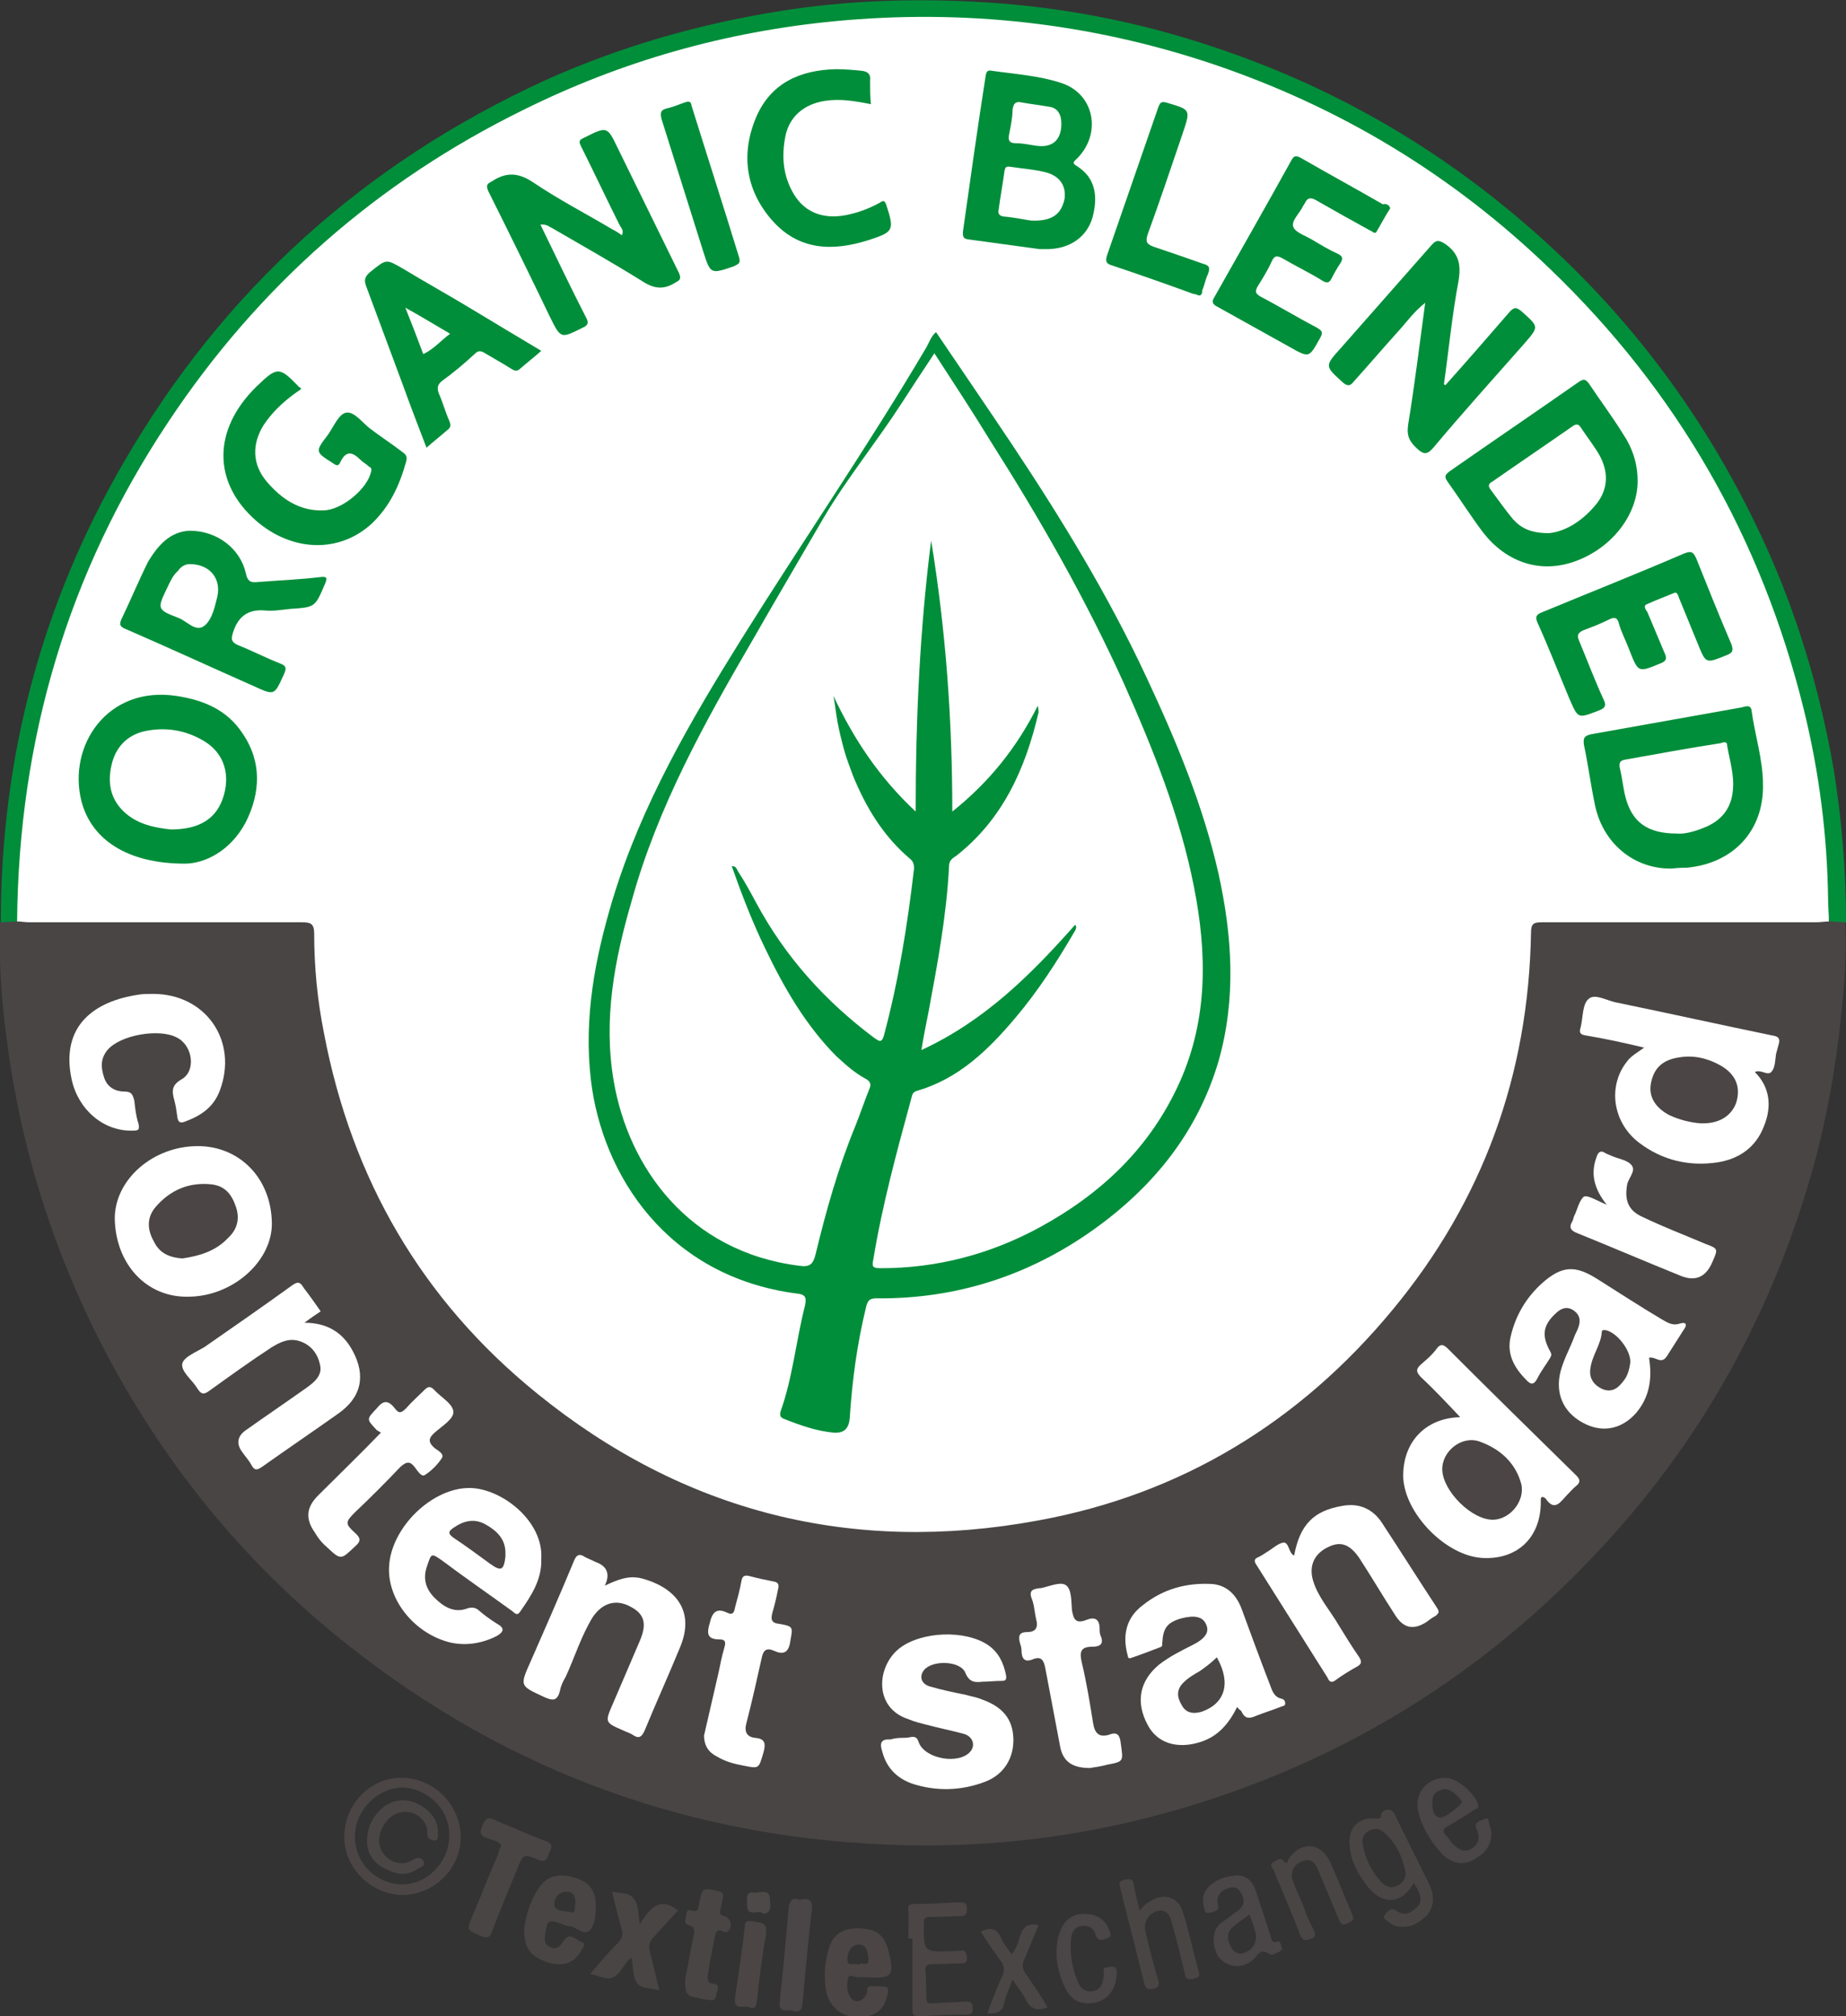 <?xml version="1.0" encoding="utf-8"?>
<!-- Generator: Adobe Illustrator 28.0.0, SVG Export Plug-In . SVG Version: 6.00 Build 0)  -->
<svg version="1.1" id="Layer_2_00000028295766062668627540000009458270061623505068_"
	 xmlns="http://www.w3.org/2000/svg" xmlns:xlink="http://www.w3.org/1999/xlink" x="0px" y="0px" viewBox="0 0 226.8 247.7"
	 style="enable-background:new 0 0 226.8 247.7;" xml:space="preserve">
<rect x="0" y="0" width="226.8" height="247.7" fill="#333333" stroke="none"/>
<style type="text/css">
	.st0{fill:#4A4545;}
	.st1{fill:#008E3A;}
	.st2{fill:#4B4546;}
	.st3{fill:#4A4546;}
	.st4{fill:#4B4646;}
	.st5{fill:#4E4949;}
	.st6{fill:#FFFFFF;}
	.st7{fill:#4B4545;}
	.st8{fill:#FEFEFE;}
</style>
<g id="Camada_1">
	<g>
		<path class="st0" d="M226.7,113.3c0.2,3.8-0.1,7.7-0.5,11.5c-0.7,6.7-1.9,13.4-3.8,19.9c-5.3,18.2-14.5,34.1-27.7,47.6
			c-14,14.4-30.7,24.4-50,30c-12.4,3.6-25.1,5-37.9,4.2C81.1,225,58.5,215.7,39,199c-11-9.5-19.7-20.7-26.4-33.6
			C7,154.5,3.2,143,1.3,131c-0.9-5.8-1.5-11.7-1.3-17.7c0.6-0.5,1.3-0.3,1.9-0.3c11.5,0,23,0,34.4,0c0.3,0,0.6,0,0.9,0
			c1.4,0.1,1.7,0.3,1.7,1.7c0,1.9,0,3.8,0.2,5.7c0.8,7.8,2.6,15.3,5.8,22.6c3.2,7.5,7.6,14.2,13,20.2c5.6,6.2,12,11.3,19.3,15.4
			c7.7,4.2,15.8,7.1,24.4,8.4c4.6,0.7,9.2,1.1,13.8,0.9c17.6-0.8,33.2-6.6,46.5-18.2c14.1-12.2,22.4-27.7,25-46.1
			c0.4-2.8,0.7-5.6,0.6-8.4c-0.1-1.9,0.2-2.1,2.1-2.1c11.6,0,23.3,0,34.9,0C225.4,113,226.1,112.8,226.7,113.3L226.7,113.3z"/>
		<path class="st1" d="M2.1,113.2c-0.7,0-1.4,0.1-2,0.1c0-20.2,5-39.1,15.1-56.5C27.4,35.7,44.7,20.1,66.9,9.9
			C76.2,5.7,86,2.9,96.2,1.3c7.7-1.2,15.5-1.5,23.3-1.1c10.3,0.5,20.3,2.4,30,5.7c12.8,4.3,24.5,10.7,35,19.2
			c13.9,11.2,24.6,25,32.1,41.2c4.2,9.1,7,18.5,8.7,28.3c1,6.2,1.5,12.4,1.5,18.7c-0.7,0-1.4-0.1-2-0.1c-0.6-1.6-0.5-3.2-0.5-4.8
			c-0.1-4.6-0.6-9.2-1.4-13.7c-1.6-9.3-4.3-18.3-8.2-26.9c-4.1-9-9.3-17.4-15.6-25.1c-7-8.4-15-15.7-24.1-21.8
			c-13.5-9-28.2-14.7-44.2-17.2c-7.5-1.2-15-1.6-22.5-1.2C94.3,3.2,81,6.3,68.2,12c-9.8,4.4-18.7,10-26.8,16.9
			C31.6,37.3,23.5,47.2,17,58.4C11.3,68.4,7.3,79,4.9,90.3c-1,4.7-1.7,9.4-2,14.1c-0.2,2.6-0.1,5.2-0.5,7.8
			C2.3,112.5,2.4,112.9,2.1,113.2L2.1,113.2z"/>
		<path class="st0" d="M61.6,226.7c-0.3-0.5-0.9-0.6-1.5-0.8c-1-0.3-1.3-0.6-0.8-1.7c0.4-0.9,0.7-1,1.5-0.6c2.1,0.9,4.2,1.8,6.3,2.6
			c1.1,0.4,0.5,1,0.3,1.6c-0.2,0.6-0.4,1-1.2,0.7c-1.9-0.8-1.9-0.8-2.7,1.2c-1,2.5-2.1,5-3,7.5c-0.3,0.8-0.6,1-1.5,0.6
			c-1.6-0.7-1.7-0.7-1-2.3c1.1-2.6,2.1-5.2,3.2-7.7C61.3,227.4,61.4,227.1,61.6,226.7L61.6,226.7z"/>
		<path class="st0" d="M78.6,236.4c1.2-1.9,2.4-3.5,4.7-1.7c-1,1.1-2.1,2.3-3.1,3.4c-0.4,0.4-0.5,0.9-0.4,1.5
			c0.4,1.6,0.8,3.2,1.2,4.9c-1-0.3-2.3-0.1-2.8-1c-0.5-0.8-0.4-2-0.6-3c-1.1,0.7-1.3,2.2-2.5,2.5c-0.7,0.2-1.6-0.3-2.6-0.5
			c1.2-1.4,2.3-2.7,3.5-3.9c0.4-0.5,0.6-0.8,0.4-1.5c-0.4-1.5-0.8-3-1.2-4.7c1.1,0.2,2.2,0.1,2.7,0.9
			C78.5,234.1,78.4,235.2,78.6,236.4z"/>
		<path class="st2" d="M111.6,238.1c0-1.1,0.1-2.2,0-3.4c-0.1-0.7,0.2-0.8,0.8-0.8c1.8,0,3.6-0.1,5.4-0.2c0.6,0,1,0,1,0.8
			c0,0.7-0.2,0.9-0.9,0.9c-1.2,0-2.4,0.1-3.6,0.1c-0.6,0-0.8,0.1-0.8,0.8c0,3.5-0.1,3.5,3.4,3.4c0.4,0,0.8,0,1.2-0.1
			c0.6,0,0.6,0.4,0.7,0.9c0,0.5-0.1,0.7-0.7,0.7c-1.2,0-2.4,0.1-3.6,0.1c-0.7,0-0.9,0.3-0.8,0.9c0.1,1,0.1,2.1,0.1,3.1
			c0,0.7,0.1,0.9,0.9,0.8c1.3-0.1,2.6-0.1,3.9-0.2c0.6,0,0.9,0.1,0.9,0.8c0.1,0.7-0.3,0.8-0.8,0.8c-1.9,0-3.9,0.1-5.8,0.2
			c-0.6,0-0.8-0.1-0.8-0.8c0-2.9,0-5.9,0-8.8C111.8,238.2,111.7,238.2,111.6,238.1L111.6,238.1z"/>
		<path class="st0" d="M140,234.7c0.5-0.5,0.8-0.9,1.3-1.1c1.6-1.1,3.4-0.6,4,1.2c0.8,2.5,1.3,5,2,7.5c0.2,0.6-0.3,0.7-0.7,0.8
			c-0.5,0.1-0.9,0.1-1-0.5c-0.5-2.1-1-4.2-1.6-6.3c-0.3-1.3-0.9-1.8-1.9-1.5c-1,0.3-1.6,1.3-1.4,2.4c0.5,2.1,1,4.1,1.6,6.1
			c0.2,0.6,0,0.9-0.6,1c-0.5,0.1-0.9,0.2-1.1-0.6c-1-4-2-7.9-3-11.9c-0.2-0.7,0.2-0.8,0.7-0.9c0.5-0.1,0.9-0.1,1,0.6
			C139.4,232.5,139.8,233.6,140,234.7L140,234.7z"/>
		<path class="st0" d="M84.2,243.1c0.3-1.5,0.6-3.3,1-5.2c0.1-0.6,0.3-1.2-0.6-1.4c-0.7-0.2-0.3-0.8-0.3-1.2c0-0.4,0.2-0.8,0.7-0.6
			c0.9,0.3,0.8-0.4,0.9-0.9c0.4-1.9,0.4-1.9,2.2-1.5c0.7,0.1,0.8,0.4,0.7,0.9c-0.1,0.5-0.2,1-0.3,1.5c-0.1,0.4,0,0.6,0.5,0.7
			c0.8,0.2,1,1.3,0.5,1.8c-0.2,0.2-0.4,0.2-0.6,0.1c-0.9-0.5-1,0.2-1.1,0.8c-0.3,1.4-0.6,2.9-0.8,4.3c-0.1,0.6-0.2,1.2,0.6,1.3
			c1,0.1,0.5,0.8,0.4,1.3c0,0.6-0.3,0.8-0.9,0.7c-0.5-0.1-1-0.1-1.5-0.3C84.4,245.3,84.1,244.8,84.2,243.1L84.2,243.1z"/>
		<path class="st0" d="M158.7,230.6c0.4,1.4,1.2,2.8,1.7,4.3c0.2,0.7,0.6,1.3,0.9,2c0.2,0.5,0.6,1-0.3,1.3c-0.8,0.3-1,0.1-1.3-0.6
			c-1-2.6-2.1-5.2-3.2-7.8c-0.1-0.3-0.6-0.7-0.1-1c0.4-0.2,0.9-0.7,1.3-0.2c0.5,0.6,0.5,0,0.6-0.2c1.6-2.3,4-2.1,5.2,0.5
			c0.9,2.1,1.7,4.1,2.6,6.2c0.4,0.8,0,0.9-0.6,1.2c-0.6,0.3-0.8,0-1-0.5c-0.9-2.1-1.7-4.1-2.6-6.2c-0.3-0.7-0.8-1.3-1.7-1
			C159.2,228.9,158.7,229.5,158.7,230.6L158.7,230.6z"/>
		<path class="st3" d="M98.3,233.4c1.5-0.4,1.6,0.5,1.4,1.6c-0.4,3.7-0.8,7.5-1.1,11.2c-0.1,1-0.7,1-1.3,0.8
			c-0.6-0.1-1.7,0.3-1.5-1.1c0.4-3.9,0.8-7.8,1.1-11.7C97.1,233.5,97.3,233,98.3,233.4L98.3,233.4z"/>
		<path class="st4" d="M121.3,247.3c0.6-1.5,1.1-3,1.8-4.4c0.4-0.9,0.3-1.5-0.3-2.2c-0.8-1.1-1.6-2.3-2.3-3.4c1.2-0.6,2-0.4,2.5,0.8
			c0.3,0.7,0.8,1.3,1.3,2c0.6-0.7,0.8-1.5,1-2.2c0.3-1.1,1-1.7,2.3-1.4c-0.6,1.4-1.1,2.7-1.7,4.1c-0.4,0.8-0.3,1.3,0.2,2
			c0.9,1.3,1.8,2.6,2.6,4c-1.3,0.5-2.1,0.2-2.7-1c-0.4-0.8-1-1.5-1.6-2.4c-0.4,1.1-0.8,1.9-1,2.7C123.3,247,122.6,247.5,121.3,247.3
			L121.3,247.3z"/>
		<path class="st3" d="M129.8,240c0-3.7,1.7-5.3,4.3-4.8c1,0.2,1.7,0.8,2.1,1.7c0.1,0.4,0.6,0.9-0.1,1.2c-0.6,0.2-1.2,0.5-1.5-0.4
			c-0.2-0.8-0.8-1.2-1.7-1.1c-0.8,0.1-1.2,0.7-1.3,1.5c-0.2,1.8,0.1,3.6,0.8,5.3c0.3,0.8,0.9,1.4,1.9,1.2s1.2-1,1.3-1.9
			c0.1-0.4-0.3-0.9,0.4-1c0.8-0.2,1.3-0.2,1.2,0.9c-0.1,1.7-1,3-2.5,3.4c-1.8,0.4-3.1-0.2-3.9-1.9C130.1,242.6,129.8,241,129.8,240
			L129.8,240z"/>
		<path class="st2" d="M92.3,236c0.1,0,0.3,0,0.5,0.1c1,0.1,1.5,0.3,1.3,1.6c-0.5,2.7-0.8,5.4-1.1,8.1c-0.1,0.6-0.2,1.1-0.9,0.8
			c-0.6-0.3-2,0.5-1.8-1.1c0.4-2.9,0.9-5.9,1.2-8.8C91.5,235.9,91.9,236,92.3,236L92.3,236z"/>
		<path class="st5" d="M93.8,235.1c-0.6-0.6-2,0.5-2-1c0-0.5-0.3-1.8,0.8-1.6c0.7,0.1,2-0.6,2,0.9C94.6,234,94.9,235,93.8,235.1
			L93.8,235.1z"/>
		<path class="st6" d="M2.1,113.2c0.2-22.3,6.2-42.8,18.6-61.4c11.1-16.7,25.7-29.5,43.6-38.3c12.1-6,24.8-9.6,38.3-10.9
			c15.8-1.5,31.2,0.2,46.2,5.2c15.8,5.3,29.7,13.7,41.7,25.3c15.6,15,25.9,33,31.1,54c1.9,7.7,2.9,15.5,3,23.4
			c0,0.9,0.1,1.8,0.1,2.7c-0.5,0-1,0.1-1.6,0.1c-11.2,0-22.4,0-33.7,0c-1,0-1.3,0.2-1.3,1.3c-0.3,17.4-5.9,32.9-17,46.3
			c-11.4,13.8-26,22.7-43.6,25.9C104.7,191,84,185.8,66,171.2c-14.2-11.5-22.8-26.4-26.2-44.3c-0.8-4-1.2-8.1-1.2-12.2
			c0-1.2-0.4-1.4-1.5-1.4c-11.2,0-22.4,0-33.5,0C3.1,113.3,2.6,113.2,2.1,113.2L2.1,113.2z"/>
		<path class="st6" d="M179.4,174.1c-1.6-1.7-3.2-3.4-4.8-4.9c-0.6-0.6-0.7-1,0-1.6c0.7-0.6,1.4-1.2,1.9-1.9c0.5-0.7,0.9-0.5,1.4,0
			c5.2,5.2,10.5,10.4,15.8,15.6c0.4,0.4,0.5,0.8,0,1.2c-0.5,0.4-0.9,0.9-1.4,1.4c-0.7,0.8-1.4,1.7-2.4,0.2c-0.1-0.1-0.3-0.2-0.4-0.2
			c-0.2,0-0.2,0.3-0.2,0.4c0.1,4.4-2.7,7.3-7.1,7.1c-4.5-0.2-9.6-5.4-9.8-9.9C172.3,177.2,175.1,174.2,179.4,174.1L179.4,174.1z"/>
		<path class="st6" d="M202,128.7c-2.5-0.6-4.8-1.1-7.2-1.5c-0.7-0.1-0.8-0.4-0.6-1c0.3-1.2,0.2-2.9,1-3.5c0.8-0.7,2.3,0.3,3.6,0.5
			c6.3,1.3,12.6,2.7,18.9,4c0.7,0.1,1.1,0.3,0.8,1.2c-0.1,0.3-0.2,0.8-0.3,1.1c-0.1,0.7-0.1,1.6-0.5,2.1c-0.5,0.7-1.3-0.3-2.1,0.1
			c1.9,1.9,2.1,4.3,1.1,6.7c-1,2.6-3.1,4-5.7,4.4c-3.4,0.5-6.7-0.2-9.6-2.4c-3.3-2.5-3.9-7-1.5-10
			C200.4,129.7,201.2,129.3,202,128.7L202,128.7z"/>
		<path class="st6" d="M66.5,191.5c0.1,2.5-1.2,4.5-2.6,6.5c-0.4,0.6-0.7,0.1-1-0.1c-2.9-2.1-5.8-4.1-8.6-6.2
			c-1.3-0.9-1.3-0.9-1.8,0.6c-0.6,1.6-0.2,2.9,0.9,4c1.1,1.1,2.4,1.9,4,1.3c0.6-0.2,1.1-0.1,1.5,0.3c0.7,0.6,1.4,1.1,2.2,1.6
			c1.1,0.6,0.6,1.1-0.1,1.5c-1.8,0.9-3.7,1.2-5.6,0.8c-4.3-1-7.8-5.1-7.6-9.3c0.2-4.8,5.3-9.8,10-9.7
			C61.7,182.9,66.8,186.9,66.5,191.5L66.5,191.5z"/>
		<path class="st6" d="M202.6,166.8c0.4,2.5,0.1,4.8-1.6,6.8c-1.7,1.9-3.9,2.4-6.1,1.4c-2.6-1.2-3.7-3.4-3.3-5.9
			c0.3-1.8,1.3-3.4,1.9-5.1c0.2-0.4,0.4-0.8,0.5-1.2c0.2-0.8,0-1.4-0.8-1.9c-0.7-0.4-1.3-0.2-1.9,0.3c-1.7,1.5-2,2.8-0.8,4.9
			c0.2,0.4,0,0.6-0.1,0.8c-0.5,0.8-1.1,1.6-1.5,2.4c-0.4,0.8-0.8,0.9-1.4,0.2c-1.5-1.5-2.4-3.2-1.9-5.3c0.6-2.6,1.9-4.8,3.9-6.6
			c2.4-2.1,4-2.2,6.7-0.5c2.7,1.7,5.3,3.4,8,5c0.7,0.4,1.3,0.8,2.2,0.5c0.6-0.2,1,0,0.5,0.7c-0.7,1.1-1.4,2.2-2.1,3.3
			C204.1,167.7,203.4,166.6,202.6,166.8L202.6,166.8z"/>
		<path class="st6" d="M152,209.7c-1,2-2.3,3.6-4.5,4.3c-2.8,0.9-5.3,0.2-6.5-2.1c-1.5-2.8-1-5.4,1.4-7.4c1.3-1,2.7-1.7,4.1-2.4
			c1.6-0.8,2.1-1.6,1.7-2.5c-0.4-1-1.4-1.2-3-0.8c-1.8,0.5-2.3,1.2-2.4,3c0,0.2,0,0.4-0.1,0.5c-1.3,0.5-2.6,1-3.8,1.4
			c-0.4,0.1-0.3-0.3-0.4-0.5c-0.6-2.4-0.1-4.5,1.9-6c2.5-2,5.4-2.8,8.6-2.6c1.9,0.2,3,1.5,3.6,3.2c1.1,3,2.2,6,3.4,9.1
			c0.3,0.8,0.5,1.6,1.5,1.8c0.3,0.1,0.4,0.3,0.4,0.6c0,0.3-0.4,0.3-0.6,0.4c-1,0.4-2,0.7-3,1.1c-0.9,0.4-1.4,0.3-1.8-0.6
			C152.4,210.1,152.2,210,152,209.7L152,209.7z"/>
		<path class="st6" d="M14.1,149.7c0-4.8,4.7-8.9,10.2-8.9c5.1,0,9,3.9,9.1,9.4c0.1,4.7-4.8,9.1-10.3,9.1
			C18,159.4,14.2,155.3,14.1,149.7L14.1,149.7z"/>
		<path class="st6" d="M110.7,213.5c0.4,0,0.8,0,1.2-0.1c0.6-0.1,0.8,0.1,1,0.7c0.8,2,4.9,2.7,6.3,1.1c0.7-0.8,0.3-1.9-0.8-2.2
			c-1.5-0.4-3-0.7-4.5-1.1c-0.8-0.2-1.6-0.4-2.3-0.7c-4.3-1.4-3.9-6.5-1.1-8.7c2.7-2.1,8.1-2.3,10.9-0.4c1.3,0.9,1.9,2.2,2.2,3.7
			c0.1,0.6-0.1,0.7-0.6,0.7c-0.8,0-1.6,0.1-2.3,0.1c-0.9,0.1-1.6,0.1-2.1-1.1c-0.6-1.5-4.1-1.6-5.1-0.3c-0.6,0.8-0.3,1.7,0.8,2
			c1.4,0.4,2.8,0.7,4.3,1c0.7,0.2,1.4,0.3,2.1,0.6c2.5,0.9,3.7,2.4,3.8,4.7c0.1,2.4-1.1,4.5-3.5,5.4c-2.9,1.1-6,1.2-9,0.2
			c-1.9-0.7-3.1-2-3.6-3.9c-0.3-0.9-0.3-1.6,1-1.5C109.7,213.6,110.2,213.5,110.7,213.5C110.7,213.5,110.7,213.5,110.7,213.5
			L110.7,213.5z"/>
		<path class="st6" d="M74.3,194.8c1.5-0.7,2.9-1.3,4.5-0.9c3.5,0.9,6.9,3.5,4.7,8.6c-1.4,3.4-2.9,6.7-4.3,10.1
			c-0.4,0.9-0.8,1-1.5,0.5c-0.3-0.2-0.7-0.3-1.1-0.5c-2.3-1-2.3-1-1.3-3.3c1.1-2.6,2.2-5.1,3.3-7.7c0.9-2.1,0.6-3.3-1.1-4.2
			c-1.8-1-3.5-0.5-4.7,1.3c-1.4,2.3-2.2,4.9-3.3,7.3c-0.3,0.5-0.6,1.1-0.7,1.7c-0.3,1.2-0.8,1.3-1.9,0.8c-3-1.4-3.1-1.3-1.7-4.4
			c1.8-4.1,3.6-8.2,5.3-12.3c0.3-0.8,0.7-1,1.4-0.5c0.4,0.2,0.9,0.4,1.3,0.6C74.6,192.4,75,193.4,74.3,194.8L74.3,194.8z"/>
		<path class="st6" d="M159,191.1c0.7-3.8,2.4-5.5,5.9-6.1c2.1-0.4,3.8,0.4,4.9,2.1c2.3,3.5,4.5,7,6.8,10.5c0.3,0.5,0.1,0.6-0.2,0.9
			c-0.4,0.2-0.8,0.5-1.2,0.8c-1.6,1-2.8,0.7-3.8-0.9c-1.5-2.3-2.9-4.7-4.4-7c-1.1-1.6-2.2-2.1-3.7-1.4c-1.8,0.8-2.5,2.3-2,4.1
			c0.6,2.1,2.1,3.7,3.2,5.6c0.8,1.3,1.6,2.6,2.5,3.9c0.3,0.5,0.3,0.8-0.2,1.1c-0.9,0.5-1.9,1.1-2.7,1.7c-0.5,0.4-0.8,0.2-1-0.3
			c-2.9-4.6-5.8-9.2-8.7-13.8c-0.3-0.4-0.4-0.8,0.2-1c0.4-0.2,0.7-0.4,1-0.6c0.7-0.4,1.4-1.1,2.1-1.2
			C158.4,189.5,158.3,190.8,159,191.1L159,191.1z"/>
		<path class="st6" d="M39.4,161.1c-0.6,0.4-1.2,0.8-2,1.4c2.8,0,4.7,1.2,5.9,3.4c1.7,3.1,1.1,5.8-1.8,7.8c-3.1,2.2-6.2,4.3-9.3,6.5
			c-0.6,0.4-0.9,0.5-1.3-0.2c-0.3-0.6-0.8-1.1-1.2-1.7c-0.7-1-0.5-1.9,0.5-2.6c2.4-1.7,4.9-3.4,7.3-5.1c1-0.7,2.2-1.6,1.8-3
			c-0.3-1.4-1.2-2.5-2.7-2.9c-1.2-0.3-2.2,0.2-3.2,0.8c-2.6,1.7-5.1,3.5-7.6,5.3c-0.8,0.6-1.1,0.5-1.6-0.3c-0.6-1-2-2-1.8-3
			c0.2-0.8,1.7-1.4,2.7-2c3.6-2.5,7.2-5,10.8-7.6c0.7-0.5,1-0.4,1.4,0.3C38,159.1,38.7,160.1,39.4,161.1L39.4,161.1z"/>
		<path class="st6" d="M18.8,122.1c6.5,0,10.5,5.8,8.2,11.9c-0.8,2.1-2.4,3.1-4.3,3.8c-0.5,0.2-0.8,0.1-0.9-0.5
			c-0.1-0.7-0.2-1.5-0.4-2.2c-0.3-1.1-0.3-1.8,0.9-2.5c1.8-1,1.4-4.1-0.5-5.1c-2.1-1.2-7-0.4-8.6,1.5c-0.9,1.1-0.8,2.2-0.4,3.4
			s1.4,1.7,2.5,1.7c0.9,0,1,0.4,1.2,1.1c0.1,0.9,0.2,1.9,0.5,2.8c0.2,0.8,0,0.9-0.7,0.9c-3.6,0.1-6.7-2.6-7.5-6.3
			c-1.4-6.6,2.8-9.6,8.2-10.4C17.5,122.1,18.2,122.1,18.8,122.1L18.8,122.1z"/>
		<path class="st6" d="M46.8,176c-0.2-0.1-0.3-0.2-0.5-0.3c-1.3-1.4-1.3-1.3,0-2.7c0.8-1,1.4-1,2.2,0c0.5,0.7,0.8,0.6,1.4,0
			c0.7-0.8,1.5-1.5,2.2-2.2c0.4-0.4,0.7-0.6,1.2-0.1c0.8,0.9,2.3,1.7,2.4,2.7c0.1,0.9-1.4,1.8-2.3,2.6c-0.8,0.7-0.8,1.2,0,1.9
			c0.4,0.3,1.2,0.7,0.9,1.2c-0.5,0.8-1.3,1.6-2.1,2.1c-0.4,0.3-0.9-0.5-1.2-0.9c-0.6-0.8-1-0.8-1.8-0.1c-1.8,1.9-3.7,3.8-5.6,5.6
			c-1.2,1.2-1.2,1.4,0,2.5c0.8,0.7,0.7,1.1,0,1.7c-1.7,1.6-1.7,1.7-3.4,0.1c-0.6-0.5-1.1-1.1-1.5-1.8c-1.2-1.7-1.1-3.1,0.4-4.6
			C41.6,181.2,44.2,178.7,46.8,176L46.8,176z"/>
		<path class="st6" d="M133.9,217.2c-2.3,0-3.4-0.9-3.7-2.9c-0.6-3.2-1.2-6.3-1.8-9.5c-0.2-0.9-0.5-1.3-1.4-1
			c-1.1,0.5-1.5,0-1.5-1.1c0-0.3-0.1-0.6-0.2-0.9c-0.2-0.8-0.1-1.3,0.9-1.3c1,0,1.4-0.5,1.1-1.6c-0.2-0.8-0.2-1.6-0.5-2.4
			c-0.5-1.2,0.2-1.3,1-1.4c0,0,0.1,0,0.1,0c1-0.2,2.3-0.8,3-0.4c0.8,0.5,0.7,2,0.8,3.1c0.2,1.2,0.5,1.7,1.8,1.2
			c1-0.4,1.6-0.1,1.6,1.1c0,0.3,0,0.5,0.1,0.8c0.5,1.1-0.1,1.4-1,1.4c-1.4,0-1.6,0.6-1.3,1.9c0.6,2.5,1,5,1.4,7.5
			c0.2,1.2,0.7,1.8,2,1.4c1-0.4,1.3,0.1,1.4,1.1c0.3,2.2,0.4,2.2-1.7,2.6C135.3,217,134.5,217.1,133.9,217.2L133.9,217.2z"/>
		<path class="st6" d="M86.5,213.2c0.6-2.6,1.2-5.2,1.8-7.8c0.2-1,0.4-2,0.7-3c0.2-0.7,0.1-1-0.6-1c-1.5,0-1.6-0.7-1.2-2
			c0.3-1.3,0.8-1.9,2.1-1.3c0.8,0.4,0.9-0.1,1-0.6c0.3-1.1,0.6-2.2,0.8-3.3c0.1-0.6,0.4-0.7,0.9-0.6c1.1,0.3,2.1,0.5,3.1,0.7
			c0.6,0.1,0.6,0.5,0.5,0.9c-0.2,1-0.4,1.9-0.7,2.9c-0.2,0.8-0.2,1.3,0.9,1.4c1.7,0.3,1.6,0.4,1.3,2.1c-0.2,1.5-0.9,1.7-2,1.2
			c-0.9-0.4-1.3-0.1-1.5,0.8c-0.6,2.7-1.2,5.4-1.9,8.1c-0.3,1.1,0.1,1.7,1.1,1.8c1.2,0.1,1.3,0.7,1,1.8c-0.6,2-0.5,2-2.5,1.6
			c-1.1-0.2-2.2-0.5-3.2-1.1C87.1,215.3,86.5,214.5,86.5,213.2L86.5,213.2z"/>
		<path class="st6" d="M197.4,148c-1.5-1.9-2-3.7-1.3-5.7c0.2-0.7,0.5-1.1,1.2-0.6c0.2,0.1,0.5,0.2,0.7,0.3c0.9,0.4,2,0.5,2.5,1.2
			c0.5,0.7-0.5,1.6-0.6,2.4c-0.3,1.8,0.1,3.1,1.9,3.9c2.5,1.2,5.1,2.2,7.7,3.3c1.6,0.6,1.6,0.6,0.9,2.2c-0.8,1.9-2.1,2.5-4,1.7
			c-4.2-1.7-8.4-3.5-12.6-5.2c-0.8-0.3-1.1-0.7-0.6-1.5c0.1-0.2,0.1-0.4,0.2-0.6c0.4-0.8,0.6-1.9,1.2-2.4
			C195.1,146.8,196.2,147.5,197.4,148L197.4,148z"/>
		<path class="st7" d="M105.6,242.9c0.3,0,0.7,0,0.8,0c3.2,0.2,3.5-0.1,2.8-3.1c-0.5-2-1.4-2.8-3.5-2.9c-2.1-0.1-3.4,0.7-3.9,2.6
			c-0.5,1.7-0.6,3.4-0.3,5.1c0.5,2.8,3.7,4.1,6.1,2.7c1-0.6,1.3-1.5,1.5-2.6c0-0.2,0.1-0.5-0.2-0.6c-0.6-0.1-1.3-0.1-1.9-0.1
			c-0.6,0-0.4,0.6-0.5,0.9c-0.4,0.9-1.3,1.3-1.9,0.6c-0.6-0.7-0.6-1.6-0.4-2.5C104.3,242.4,105.1,243,105.6,242.9L105.6,242.9z
			 M105.5,238.9c1,0,1.1,0.9,1.2,1.7c0.1,1.2-0.9,0.3-1.2,0.8c-0.5-0.4-1.4,0.4-1.4-0.8C104.2,239.8,104.5,238.9,105.5,238.9z"/>
		<path class="st0" d="M70.7,230.7c-1.9-0.6-3.4-0.3-4.4,1.1c-1.2,1.7-1.7,3.6-1.9,5.2c0,2.4,0.8,3.4,3,4.1c1.7,0.5,3.1,0.1,3.9-1.3
			c0.2-0.4,0.8-1,0.2-1.2c-0.7-0.2-1.5-1.4-2.3-0.1c-0.4,0.6-0.8,1.1-1.6,0.7c-0.8-0.3-0.7-1-0.6-1.7c0.2-1.6,0.4-1.7,1.9-1.2
			c0.3,0.1,0.6,0.3,1,0.3c0.9,0.1,1.9,1.3,2.6,0.5c0.6-0.7,0.7-1.9,0.7-2.9C73.2,232.3,72.5,231.3,70.7,230.7L70.7,230.7z
			 M70.7,233.9c-0.2,0.3,0.2,1.3-0.7,1c-0.7-0.2-1.9,0-1.9-1c0-0.7,0.5-1.5,1.5-1.5C70.6,232.4,70.7,233.1,70.7,233.9L70.7,233.9z"
			/>
		<path class="st0" d="M175.6,231.5c-1.4-2.9-2.9-5.8-4.3-8.7c-0.3-0.7-1.4-0.6-1.6,0.1c-0.1,0.6-0.2,0.5-0.7,0.5
			c-1.8-0.2-3.2,0.9-3.2,2.8c0,2.1,0.9,3.8,2.1,5.4c1.7,2.3,4.2,2.6,5.8-0.3c0.1,0.2,0.2,0.4,0.3,0.5c0.4,0.8,0.9,1.7,0.1,2.5
			c-0.8,0.7-1.5,1.2-2.6,0.4c-0.5-0.4-1.1,0.1-1.4,0.6c-0.3,0.4,0.3,0.6,0.6,0.9c0.2,0.2,0.5,0.3,0.8,0.4c1.6,0.4,2.8-0.3,3.8-1.3
			C176.3,234.1,176.2,232.8,175.6,231.5L175.6,231.5z M171.6,231.7c-0.6,0.3-1.2,0.1-1.7-0.3c-1.4-1.4-2.2-3.1-2.5-5
			c-0.1-0.6,0.2-1.2,0.8-1.5s1.2-0.3,1.7,0.1c1.6,1.3,2.4,3.1,2.8,5C172.7,230.9,172.3,231.4,171.6,231.7L171.6,231.7z"/>
		<path class="st2" d="M49.5,218.4c-3.9-0.1-7.1,3.1-7.2,7.1c-0.1,3.9,3.2,7.2,7.1,7.3c3.9,0,7.2-3.2,7.2-7.1
			C56.6,221.8,53.4,218.5,49.5,218.4L49.5,218.4z M49.3,231.5c-3.2-0.1-5.7-2.7-5.7-5.9c0-3.2,2.8-6,5.9-6c3.1,0.1,5.8,2.8,5.7,5.9
			C55.2,228.8,52.4,231.6,49.3,231.5z"/>
		<path class="st3" d="M157.4,239c-0.1-0.2-0.1-0.6-0.4-0.5c-0.8,0.3-0.8-0.3-0.9-0.7c-0.6-1.8-1.2-3.7-1.8-5.5
			c-0.4-1.2-1.2-2-2.5-1.9c-0.9,0.1-1.9,0.3-2.7,0.9c-1.1,0.7-1.5,1.7-1.2,2.9c0.1,0.3,0,0.8,0.5,0.8c0.4,0,0.9-0.2,1.2-0.4
			c0.1-0.1,0.1-0.6,0-0.9c-0.1-1.1,0.6-1.5,1.5-1.8c0.8-0.2,1.2,0.3,1.5,0.9c0.4,0.9,0.1,1.5-0.6,2c-0.6,0.4-1.2,0.9-1.8,1.3
			c-0.8,0.5-1.1,1.3-1.1,2.4c0.1,1.1,0.5,2.3,1.8,2.8c1.1,0.5,2.1,0.2,3-0.5c0.6-0.5,0.9-1.6,2.1-0.7c0.2,0.2,0.9-0.2,1.3-0.4
			C157.6,239.5,157.5,239.3,157.4,239L157.4,239z M153.1,239.8c-0.7,0.4-1.4,0.2-1.8-0.5c-0.5-0.9-0.7-1.8,0.2-2.6
			c0.6-0.5,1.3-1,2-1.5c0.3,0.8,0.6,1.6,0.8,2.4C154.4,238.6,154,239.4,153.1,239.8L153.1,239.8z"/>
		<path class="st3" d="M183,224.2c-0.1-0.3,0-1.1-0.7-0.7c-0.4,0.2-1.3,0.3-0.9,1.2c0.4,0.9,0.4,1.8-0.6,2.4c-1,0.6-1.8,0-2.5-0.8
			c-0.2-0.3-0.4-0.6-0.7-0.9c-0.4-0.4-0.3-0.7,0.2-1c1.2-0.7,2.3-1.4,3.4-2.1c0.2-0.1,0.6-0.2,0.4-0.6c-0.4-1.4-2.6-3.3-4-3.3
			c-2.4,0-4,2.1-3.3,4.4c0.5,1.9,1.6,3.6,3,5.1c1.3,1.2,2.8,1.3,4.2,0.3C183,227.3,183.6,225.7,183,224.2L183,224.2z M176.9,223.3
			c-0.9-0.2-0.9-1.1-0.9-1.9c-0.1-1,0.6-1.5,1.5-1.6c0.8,0,2,1.1,2.1,1.6C179.5,221.8,177.3,223.5,176.9,223.3L176.9,223.3z"/>
		<path class="st1" d="M115,40.8c3.1,4.6,6.2,9.1,9.2,13.6c6.2,9.3,12,18.8,16.7,28.9c3.6,7.7,6.9,15.6,8.8,24
			c1.7,7.7,2.2,15.4,0,23.1c-2.6,8.8-8.1,15.5-15.4,20.7c-7.9,5.6-16.8,8.5-26.6,8.4c-0.8,0-1.1,0.2-1.3,1.1c-1.1,4.5-1.7,9-2,13.6
			c-0.1,1.3-0.7,1.9-2,1.8c-2.1-0.2-4.1-0.9-6.1-1.7c-0.5-0.2-0.5-0.5-0.4-0.9c1.5-4.2,1.9-8.7,3-13c0.2-1,0.1-1.4-1.1-1.5
			c-15.8-2.1-23.8-14.5-25.2-26.2c-0.9-7.7,0.5-15,2.7-22.3c3.5-11.5,9.5-21.8,15.8-31.9c7.5-12,15.5-23.6,22.7-35.8
			C114.2,42,114.4,41.3,115,40.8L115,40.8z"/>
		<path class="st1" d="M66.4,27.6c1.9,3.9,3.7,7.7,5.6,11.4c0.4,0.7,0.2,1-0.5,1.3c-2.6,1.3-2.6,1.3-3.9-1.3
			c-2.5-5.2-5-10.3-7.6-15.5c-0.3-0.7-0.2-0.9,0.4-1.2c1.8-1.2,3.3-1.1,5.1,0.1c3.1,2.1,6.4,3.8,9.6,5.7c0.4,0.2,0.9,0.5,1.3,0.8
			c0.3-0.6-0.1-0.9-0.3-1.3c-1.6-3.2-3.1-6.4-4.7-9.6c-0.3-0.6-0.3-0.8,0.4-1.1c2.8-1.4,2.8-1.4,4.1,1.3c2.5,5.1,5,10.2,7.5,15.3
			c0.3,0.7,0.2,0.9-0.4,1.2c-1.4,0.9-2.6,0.8-4-0.1c-3.7-2.3-7.4-4.4-11.2-6.6C67.5,27.9,67.2,27.5,66.4,27.6L66.4,27.6z"/>
		<path class="st1" d="M177.6,47.3c2.6-2.9,5.2-5.9,7.8-8.9c0.6-0.7,0.9-0.7,1.6-0.1c2.1,1.9,2.1,1.8,0.2,4
			c-3.7,4.2-7.5,8.4-11.1,12.7c-0.7,0.8-1.1,0.9-1.9,0.2c-1-0.9-1.4-1.6-1.2-3c0.8-4.9,1.4-9.8,2.1-15c-1.4,1.1-2.3,2.4-3.4,3.6
			c-1.8,2-3.6,4.1-5.4,6.1c-0.4,0.5-0.7,0.6-1.3,0.1c-2.2-2-2.3-2-0.3-4.2c3.7-4.2,7.4-8.4,11.1-12.6c0.6-0.7,0.9-0.8,1.8-0.2
			c1.7,1.2,1.9,2.6,1.6,4.5c-0.8,4.2-1.2,8.5-1.8,12.7C177.4,47.2,177.5,47.3,177.6,47.3L177.6,47.3z"/>
		<path class="st1" d="M22.7,106.1c-7.1,0-11.5-3-12.7-7.7c-1.7-6.8,3.2-14.2,11.7-12.9c3.3,0.5,6.2,1.7,8.1,4.6
			c2.4,3.5,2.2,7.3,0.4,10.9C28.3,104.6,25.1,106.1,22.7,106.1z"/>
		<path class="st1" d="M201.2,59.1c0,4.3-3.4,8.5-8.1,10c-4.1,1.3-8.1-0.1-10.9-3.7c-1.5-2-2.9-4.2-4.4-6.3
			c-0.4-0.6-0.2-0.8,0.3-1.2c5.3-3.7,10.6-7.3,15.9-11c0.6-0.4,0.8-0.3,1.2,0.2c1.4,2.1,2.9,4.1,4.2,6.2
			C200.6,55.1,201.2,57,201.2,59.1L201.2,59.1z"/>
		<path class="st1" d="M205.4,106.7c-4.6,0.1-8.6-3.1-9.5-8.1c-0.5-2.4-0.8-4.8-1.3-7.1c-0.1-0.8,0-1.1,0.9-1.3
			c6.2-1.1,12.3-2.2,18.5-3.3c0.4-0.1,1.1-0.4,1.2,0.4c0.4,3,1.4,6,1.4,9.1c0.1,5.7-3.7,9.7-9.4,10.2
			C206.8,106.6,206.3,106.6,205.4,106.7L205.4,106.7z"/>
		<path class="st1" d="M127.7,30.6c-2.9-0.4-5.9-0.8-8.8-1.2c-0.6-0.1-0.6-0.4-0.6-0.9c0.9-6.4,1.8-12.8,2.8-19.2
			c0.1-0.6,0.3-0.7,0.8-0.6c2.8,0.4,5.8,0.6,8.5,1.5c4,1.3,5,6.1,2,9.2c-0.4,0.4-0.8,0.6-0.1,1c2.4,1.5,2.6,3.9,1.9,6.4
			c-0.7,2.3-2.7,3.7-5.3,3.8c-0.4,0-0.8,0-1.2,0C127.7,30.5,127.7,30.6,127.7,30.6L127.7,30.6z"/>
		<path class="st1" d="M23.3,65.2c3.4,0,6.2,2.2,6.9,5.2c0.2,1.1,0.7,1.2,1.5,1.1c2.5-0.2,5.1-0.3,7.6-0.6c0.8-0.1,1,0,0.6,0.9
			c-1.2,2.8-1.2,2.8-4.2,3c-1,0.1-2.1,0.3-3.1,0.2c-2.2-0.2-3.4,0.8-4,2.8c-0.2,0.7-0.2,1,0.5,1.4c1.8,0.7,3.5,1.6,5.3,2.3
			c0.8,0.3,0.8,0.6,0.5,1.3c-1.2,2.6-1.1,2.7-3.7,1.5c-5.2-2.3-10.4-4.7-15.7-7c-0.8-0.3-0.9-0.6-0.5-1.4c1.1-2.3,2.1-4.7,3.2-6.9
			C19.4,67,20.9,65.3,23.3,65.2L23.3,65.2z"/>
		<path class="st1" d="M37,47.8c-1.8,1.2-3.4,2.6-4.6,4.4c-1.5,2.4-1.4,4.9,0.4,7c1.8,2.1,4,3.6,6.9,3.5c2.3,0,5.5-2.7,5.9-4.8
			c0.1-0.4-0.1-0.5-0.3-0.6c-0.3-0.3-0.7-0.5-1-0.8c-1-1-1.8-1.2-2.5,0.3c-0.2,0.5-0.5,0.4-0.9,0.1c-2.2-1.4-2.2-1.4-0.6-3.5
			c0.7-1,1.3-2.5,2.2-2.7c1-0.2,2,1.2,2.9,1.9c1.3,1,2.7,1.9,4,2.9c0.4,0.3,0.7,0.5,0.5,1.2c-0.8,2.9-2,5.5-4.2,7.6
			c-4,3.7-9.8,3.5-14.2-0.3c-5.4-4.7-5.4-11.2,0-16.5c2.6-2.5,2.8-2.5,5.3,0.1C36.8,47.5,36.9,47.6,37,47.8L37,47.8z"/>
		<path class="st1" d="M170.8,25.6c-0.6,0.9-1.1,1.9-1.7,2.9c-0.2,0.3-0.5-0.1-0.8-0.2c-2.2-1.2-4.5-2.5-6.6-3.7
			c-0.7-0.4-1.1-0.3-1.4,0.4c-0.1,0.1-0.1,0.2-0.2,0.3c-0.4,0.9-1.5,1.8-1.2,2.6c0.3,0.7,1.6,1.1,2.4,1.6c1,0.6,2,1.2,3.1,1.7
			c0.6,0.3,0.6,0.6,0.3,1.1c-0.4,0.6-0.8,1.3-1.1,1.9c-0.3,0.6-0.6,0.6-1.1,0.3c-1.6-1-3.3-1.8-5-2.8c-0.6-0.3-0.9-0.3-1.2,0.3
			c-0.5,1.1-1.1,2.1-1.8,3.2c-0.3,0.6-0.3,0.8,0.3,1.2c2.3,1.2,4.6,2.6,6.9,3.8c0.7,0.4,0.9,0.6,0.5,1.3c-1.4,2.5-1.3,2.5-3.8,1.1
			c-2.9-1.6-5.9-3.3-8.8-4.9c-0.6-0.3-0.8-0.6-0.4-1.2c3.1-5.5,6.3-11.1,9.4-16.7c0.4-0.8,0.7-0.7,1.4-0.3c3.3,1.9,6.6,3.7,9.9,5.6
			C170.2,25,170.7,25.1,170.8,25.6L170.8,25.6z"/>
		<path class="st1" d="M205.8,72.8c-1.2,0.5-2.3,0.9-3.4,1.4c-0.6,0.2-0.2,0.7,0,1c0.7,1.7,1.4,3.3,2.1,5c0.3,0.6,0.3,1-0.5,1.3
			c-2.7,1.1-2.7,1.2-3.8-1.6c-0.4-1.1-1-2.2-1.3-3.3c-0.2-0.8-0.6-0.8-1.2-0.5c-1,0.5-2,0.9-3.1,1.3c-0.7,0.3-0.9,0.6-0.6,1.3
			c1,2.4,1.9,4.8,3,7.2c0.4,0.8,0.2,1.1-0.6,1.4c-2.6,1-2.5,1-3.6-1.5c-1.3-3.1-2.5-6.2-3.9-9.3c-0.3-0.7-0.2-1,0.6-1.3
			c5.8-2.4,11.6-4.7,17.4-7.2c0.8-0.3,1.1-0.3,1.5,0.6c1.4,3.5,2.8,7,4.3,10.5c0.3,0.8,0.2,1.1-0.6,1.4c-2.5,1-2.5,1.1-3.5-1.4
			c-0.8-1.9-1.5-3.7-2.3-5.6C206.2,73.2,206.1,72.8,205.8,72.8L205.8,72.8z"/>
		<path class="st1" d="M66.5,43.1c-0.9,0.8-1.8,1.5-2.6,2.2c-0.4,0.4-0.8,0.2-1.1,0c-1.1-0.7-2.2-1.3-3.2-1.9
			c-0.5-0.3-0.8-0.4-1.3,0.1c-1.3,1.2-2.6,2.3-4,3.3c-0.6,0.5-0.6,0.9-0.4,1.5c0.5,1.1,0.8,2.3,1.3,3.4c0.2,0.5,0.2,0.8-0.2,1.1
			c-0.8,0.7-1.7,1.4-2.6,2.2c-1-2.6-2-5.2-2.9-7.7c-1.5-4-3-8.1-4.5-12.1c-0.3-0.8-0.2-1.2,0.5-1.8c2-1.6,1.9-1.6,4-0.4
			c2.8,1.7,5.7,3.3,8.5,5S63.5,41.3,66.5,43.1L66.5,43.1z"/>
		<path class="st1" d="M107,12.8c-2-0.4-3.8-0.7-5.7-0.4c-2.5,0.4-4.3,1.9-4.8,4.3c-0.5,2.5-0.3,4.9,1,7.1c1.4,2.4,3.9,3.3,7,2.5
			c1.3-0.3,2.5-0.8,3.6-1.4c0.4-0.3,0.6-0.3,0.8,0.3c1,3.1,0.9,3.3-2.2,4.3c-4.4,1.4-8.6,1.3-11.9-2.5c-3.2-3.7-3.8-8.1-1.9-12.6
			c1.8-4.2,5.4-5.8,9.8-5.9c1.1,0,2.2,0.1,3.2,0.2c0.8,0.1,1.1,0.5,1,1.2C106.9,11,106.9,11.9,107,12.8L107,12.8z"/>
		<path class="st1" d="M147.3,36.3c-0.3-0.1-0.5-0.2-0.7-0.2c-3.3-1.2-6.7-2.4-10-3.5c-0.7-0.2-0.8-0.5-0.6-1.2
			c2.1-6.1,4.2-12.1,6.3-18.2c0.2-0.5,0.3-0.8,1-0.6c3,0.9,3,0.8,2,3.8c-1.4,4.1-2.8,8.3-4.3,12.4c-0.3,0.9-0.1,1.2,0.7,1.5
			c2.1,0.7,4.1,1.4,6.1,2.1c0.8,0.2,0.9,0.5,0.6,1.3c-0.3,0.6-0.4,1.3-0.7,2C147.7,35.9,147.7,36.3,147.3,36.3L147.3,36.3z"/>
		<path class="st1" d="M84.4,12.5c0.6-0.1,0.5,0.4,0.6,0.6c1.9,6.1,3.9,12.3,5.8,18.5c0.2,0.7,0,0.8-0.6,1.1c-2.9,1-2.9,1-3.8-1.8
			c-1.7-5.4-3.4-10.8-5.1-16.2c-0.2-0.8-0.2-1.2,0.7-1.4C82.9,13.1,83.7,12.7,84.4,12.5z"/>
		<path class="st7" d="M183.4,186.7c-2.6,0-6.1-3.5-6.2-6.1c-0.1-2.3,2.4-4.3,4.6-3.5c2.5,0.9,4.4,2.6,5.1,5.2
			C187.4,184.4,185.5,186.7,183.4,186.7L183.4,186.7z"/>
		<path class="st7" d="M208.9,138c-1.2-0.1-2.5-0.4-3.8-1c-1.7-0.9-2.5-2.2-2.3-3.7c0.3-2,1.4-3.1,3.5-3.4c1.8-0.3,3.5,0.1,5.1,1
			c1.9,1.1,2.5,2.7,1.9,4.6C212.7,137.1,211.2,138.1,208.9,138L208.9,138z"/>
		<path class="st7" d="M62.1,190.8c0,0.1,0,0.3,0,0.4c-0.2,1.7-0.5,1.9-1.9,0.9c-1.5-1.1-3-2.2-4.5-3.2c-0.7-0.5-0.6-0.8,0-1.2
			c1.3-0.9,2.6-1.2,4-0.4C61.1,188.1,62.1,189.1,62.1,190.8L62.1,190.8z"/>
		<path class="st7" d="M200.3,167.4c-0.1,0.7-0.3,1.6-0.8,2.2c-0.6,0.8-1.3,1.5-2.5,1.1c-1.2-0.5-1.8-1.4-1.6-2.6
			c0.2-1.6,1.3-2.9,1.4-4.5c0-0.2,0.2-0.2,0.4-0.2C198.6,163.6,200.4,165.9,200.3,167.4L200.3,167.4z"/>
		<path class="st4" d="M149.5,203.6c1.8,3.2,1,5.7-1.9,6.7c-1.1,0.3-1.9,0.1-2.4-0.8c-0.6-1-0.7-1.9,0.2-2.8c0.6-0.6,1.3-1,2-1.4
			C148.1,204.8,148.8,204.3,149.5,203.6L149.5,203.6z"/>
		<path class="st7" d="M22.4,154.6c-1.5-0.1-2.8-0.6-3.5-2.1c-0.8-1.4-0.9-2.9,0.2-4.2c1.8-2.1,4.1-3.1,6.9-2.8
			c1.7,0.2,2.5,1.3,3,2.8c0.5,1.5,0.1,2.8-1,3.8C26.5,153.7,24.5,154.3,22.4,154.6L22.4,154.6z"/>
		<path class="st4" d="M45.1,226.1c0-2.1,1.3-4,3.1-4.7c1.6-0.6,3.5,0,4.8,1.5c0.6,0.7,0.9,1.6,0.8,2.5c0,0.3,0,0.8-0.5,0.7
			c-0.3-0.1-0.8-0.2-0.8-0.7c0-0.3,0-0.7-0.1-1c-0.5-1.5-2.3-2.2-3.7-1.6c-1.6,0.7-2.6,2.9-1.9,4.4c0.7,1.5,2.5,2.2,3.9,1.3
			c0.6-0.4,1.1-0.3,1.3,0.1c0.4,0.6-0.3,0.8-0.7,1c-1.3,0.9-2.6,0.7-3.9,0C45.9,228.9,45.1,227.8,45.1,226.1L45.1,226.1z"/>
		<path class="st6" d="M114.4,66.4c-1.4,11-1.9,22-1.9,33.3c-4.5-4.2-7.6-8.9-10.1-14.2c0.2,1.1,0.3,2.1,0.5,3.2
			c0.2,1.1,0.5,2.3,0.8,3.4c0.3,1.1,0.7,2.1,1.1,3.2c1.6,3.9,3.7,7.4,7,10.2c0.4,0.3,0.5,0.7,0.5,1.2c-0.8,6.9-1.9,13.8-3.7,20.5
			c-0.3,1.1-0.7,0.6-1.2,0.3c-6-4.5-10.9-9.9-14.5-16.6c-0.7-1.3-1.4-2.6-2.2-3.8c-0.2-0.3-0.2-0.7-0.8-0.7
			c1.2,3.4,2.5,6.8,4.1,10.1c2.3,4.8,5,9.5,8.8,13.3c1.1,1,2.2,2,3.5,2.7c0.6,0.3,0.8,0.7,0.5,1.3c-0.6,1.5-1.1,3-1.7,4.5
			c-2.1,5.1-3.6,10.4-4.9,15.8c-0.3,1.2-0.7,1.6-2,1.4c-13.6-1.7-21-12.1-22.8-22.7c-1.3-7.6,0.1-14.9,2.2-22.1
			c3.2-11.6,9-22,15-32.3c2.8-4.9,5.7-9.8,8.6-14.8c2.9-4.9,6.5-9.3,9.6-14.1c1.3-2,2.6-4,4-6.1c2.4,3.7,4.7,7.2,6.9,10.8
			c6.1,9.6,11.7,19.4,16.4,29.8c3.6,8.1,6.9,16.3,8.6,25c1.6,8.1,1.7,16.1-1.7,23.8c-3.6,8.1-9.6,13.8-17.3,18
			c-6.1,3.3-12.6,5-19.5,5c-1,0-1.1-0.2-0.9-1.1c1.1-6.7,2.9-13.3,4.7-19.9c0.1-0.5,0.3-0.7,0.7-0.8c5.1-1.5,8.7-5,12-8.9
			c2.8-3.3,5.2-7,7.4-10.8c0.1-0.2,0.2-0.4,0-0.7c-5.4,6.1-11.1,11.8-18.9,15.4c0.3-1.8,0.6-3.3,0.9-4.8c1.1-5.9,2.2-11.8,2.5-17.8
			c0-0.6,0.3-0.9,0.8-1.2c5.8-4.5,8.6-10.8,10.2-17.7c0-0.1,0-0.3-0.1-0.8c-2.6,5.2-6,9.4-10.5,13C117,88.4,116.2,77.4,114.4,66.4
			L114.4,66.4z"/>
		<path class="st6" d="M21,101.9c-1.9-0.2-4.2-0.6-5.9-2.3c-1.7-1.7-1.9-3.8-1.3-6c0.6-2.1,2.1-3.4,4.1-3.8c2.5-0.5,4.9-0.1,7.1,1.2
			c2.4,1.4,3.3,3.9,2.5,6.7C26.7,100.5,24.6,101.9,21,101.9L21,101.9z"/>
		<path class="st6" d="M190.3,65.5c-2.2,0-3.4-0.6-4.4-1.7c-1-1.2-1.9-2.5-2.8-3.7c-0.3-0.4-0.2-0.7,0.2-0.9c3.3-2.3,6.7-4.6,10-6.9
			c0.5-0.3,0.7-0.1,0.9,0.2c0.8,1.2,1.6,2.2,2.3,3.4c1.1,2,1.1,4-0.2,5.8C194.6,63.9,192.4,65.3,190.3,65.5L190.3,65.5z"/>
		<path class="st6" d="M206,102.4c-3.6,0-5.5-1.4-6.3-4.5c-0.3-1.2-0.4-2.4-0.7-3.6c-0.1-0.7,0.1-0.9,0.8-1c3.9-0.7,7.7-1.4,11.6-2
			c0.3-0.1,0.8-0.3,0.8,0.3c0.3,1.8,0.9,3.6,0.7,5.5c-0.2,2.3-1.5,3.8-3.6,4.6C208.1,102.2,206.8,102.5,206,102.4L206,102.4z"/>
		<path class="st6" d="M126.7,27.1c-0.8-0.1-2.1-0.4-3.4-0.5c-0.6-0.1-0.7-0.4-0.6-0.9c0.2-1.5,0.5-3.1,0.7-4.6
			c0.1-0.6,0.2-0.7,0.8-0.6c1.3,0.2,2.7,0.3,4,0.6c1.9,0.4,2.8,1.6,2.6,3.3C130.4,26.3,129.3,27.2,126.7,27.1L126.7,27.1z"/>
		<path class="st6" d="M130.4,15.2c0,2-1.1,3-3.1,2.7c-0.8-0.1-1.6-0.3-2.4-0.3c-0.9,0-1.1-0.3-0.9-1.2c0.2-1,0.4-2,0.4-2.9
			c0.1-0.8,0.4-1.1,1.2-0.9c1.1,0.2,2.1,0.3,3.2,0.5C129.9,13.2,130.4,14,130.4,15.2z"/>
		<path class="st6" d="M23.3,69.3c2.5,0,3.9,1.8,3.4,4c-0.3,1.2-0.6,2.7-1.5,3.5c-1.1,1-2.2-0.5-3.3-0.9c-2.6-1-2.6-1.1-1.4-3.6
			c0.4-0.8,0.7-1.6,1.4-2.2C22.2,69.6,22.8,69.3,23.3,69.3L23.3,69.3z"/>
		<path class="st8" d="M52,43.5c-0.7-1.9-1.4-3.7-2.2-5.7c2,1.1,3.6,2.1,5.5,3.2C54.2,41.8,53.3,42.9,52,43.5L52,43.5z"/>
	</g>
</g>
</svg>
